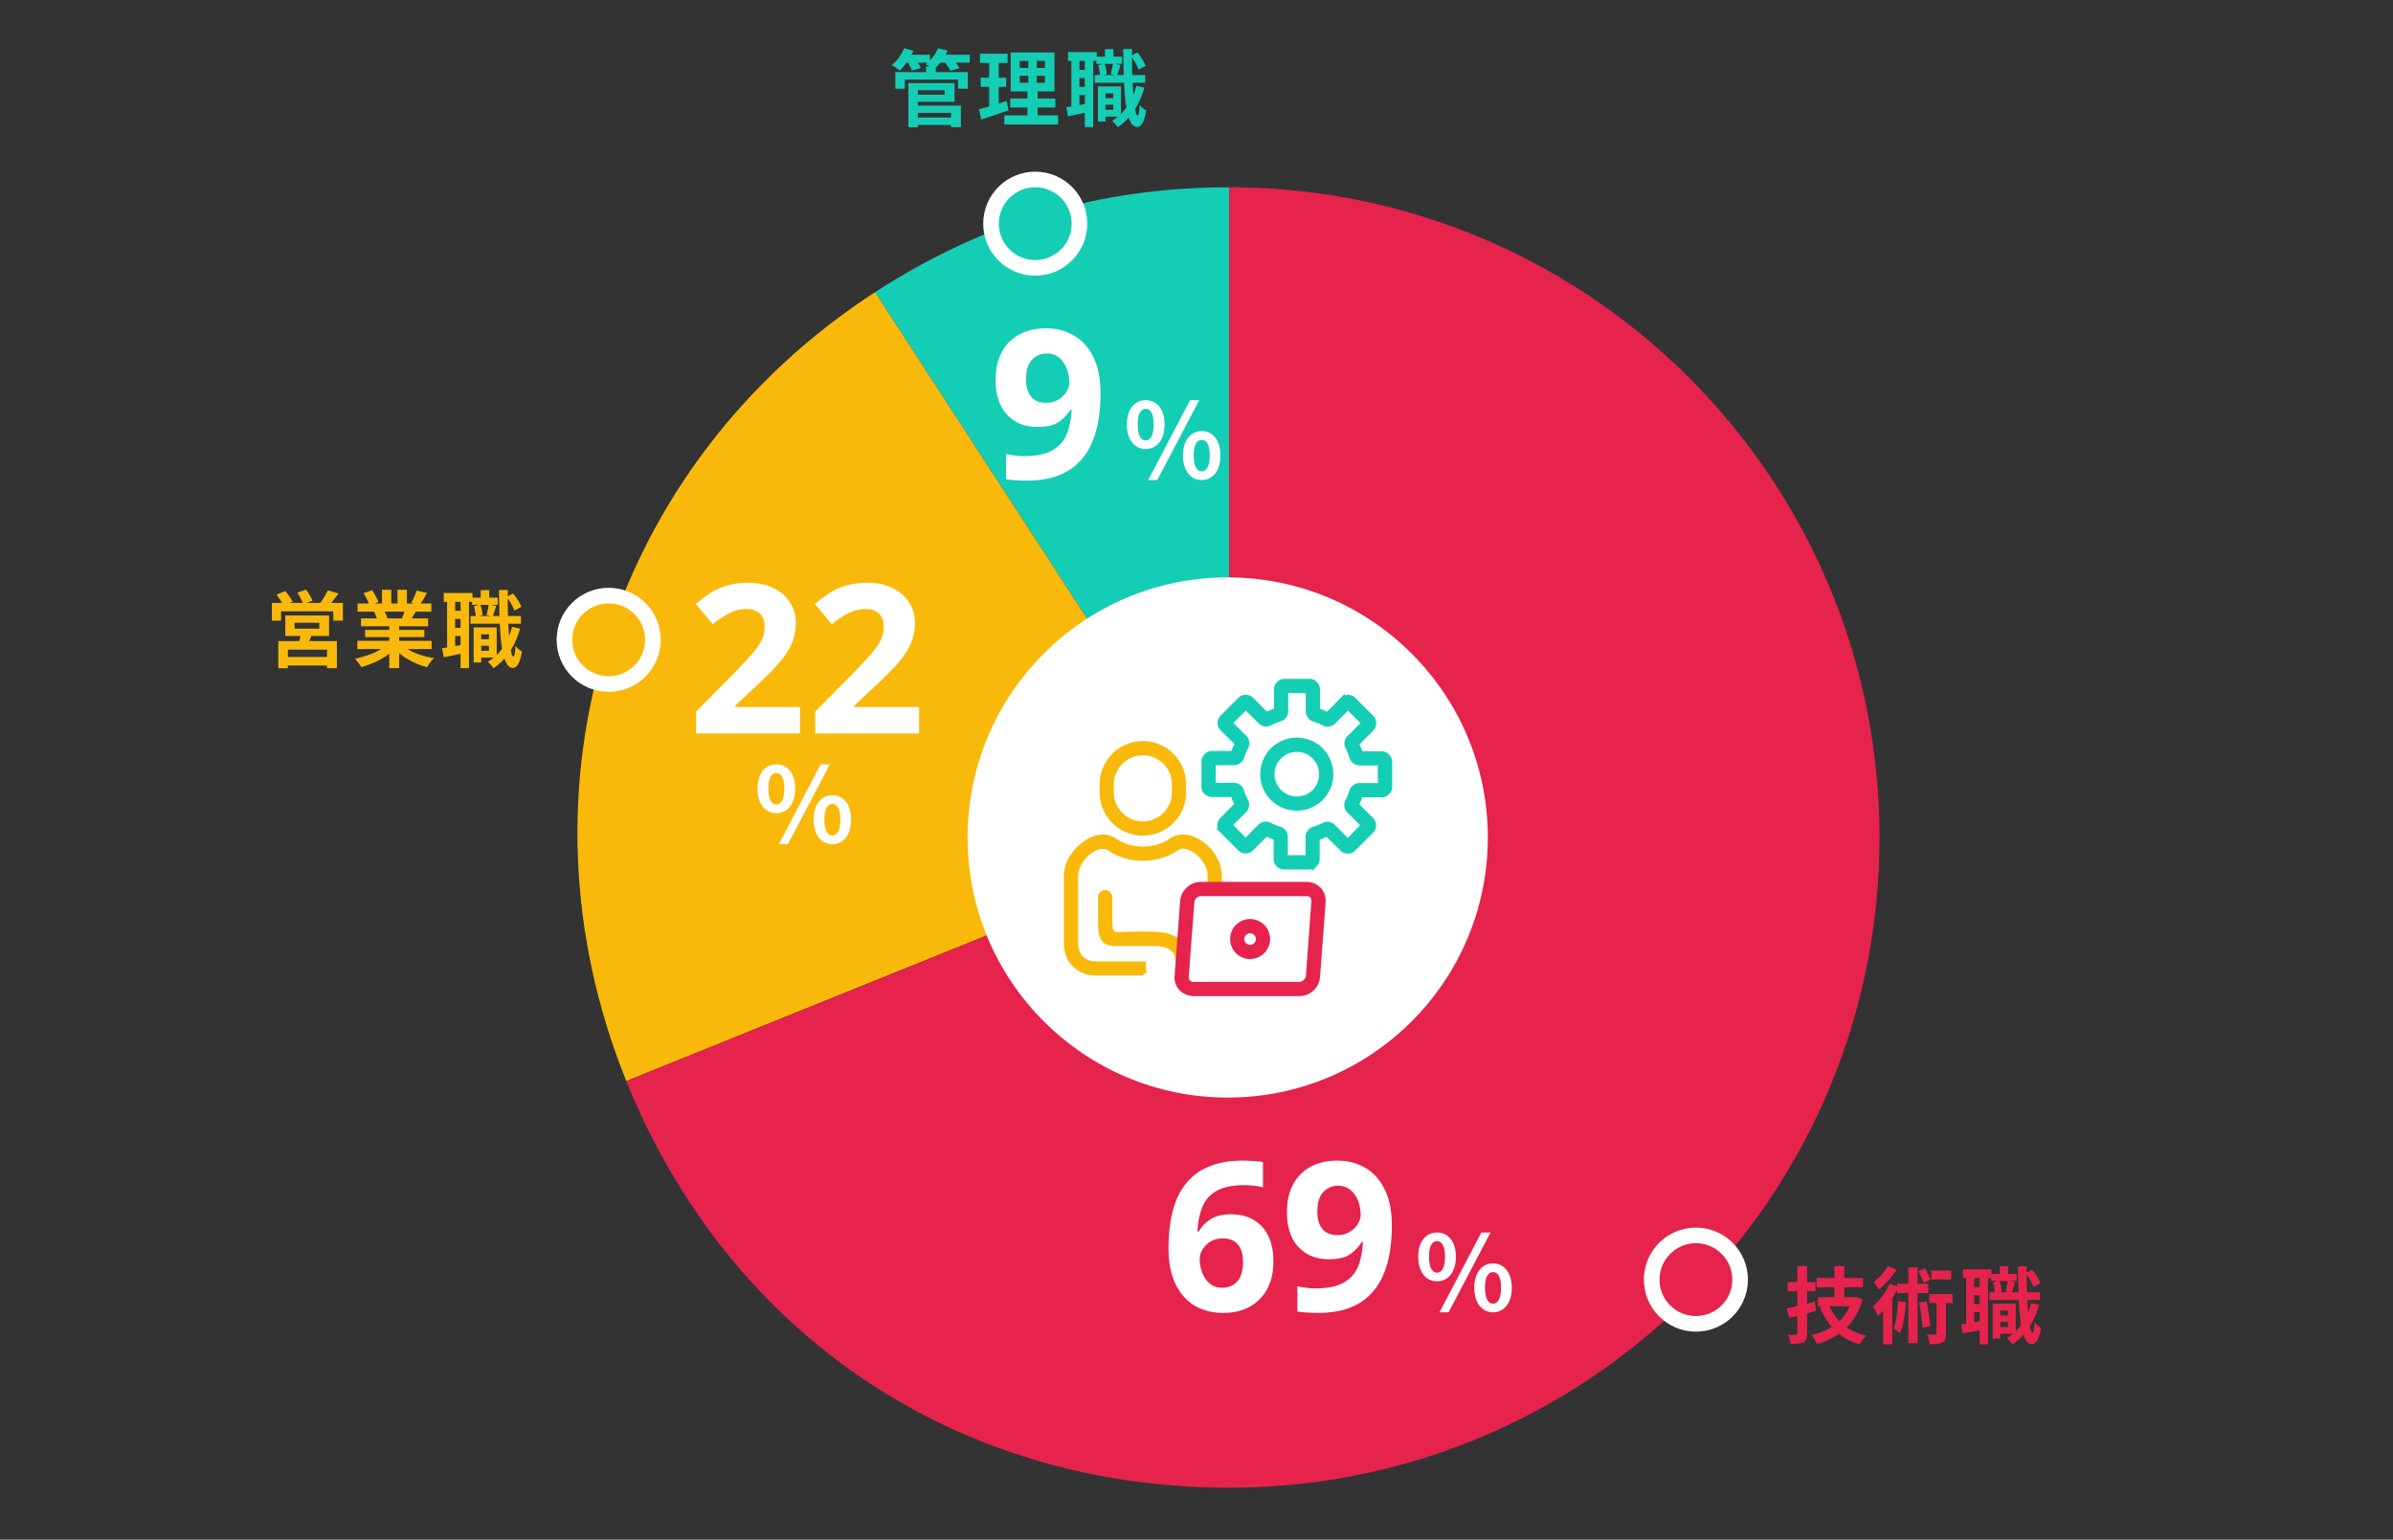 <svg xmlns="http://www.w3.org/2000/svg" width="460" height="296" fill="none"><rect width="100%" height="100%" fill="#333333" stroke="none"/><path fill="#14CDB5" d="M236.293 161 168.208 56.169C189.05 42.632 211.435 36 236.293 36z"/><path fill="#F9B90B" d="m236.292 160.997-115.901 46.827c-22.757-56.327-3.133-118.569 47.816-151.658l68.078 104.838z"/><path fill="#E5234C" d="M236.293 161V36c69.038 0 125 55.968 125 125s-55.969 125-125 125c-52.47 0-96.249-29.526-115.902-78.173zM349.176 245.688h8.944v1.776h-8.944zm.272 3.696h6.848v1.728h-6.848zm3.168-5.984h1.904v6.928h-1.904zm-1.088 7.36a9.8 9.8 0 0 0 2.688 3.808q1.808 1.568 4.528 2.224a7.861 7.861 0 0 0-.896 1.088q-.192.32-.336.576-2.88-.848-4.752-2.672-1.856-1.824-2.96-4.528zm4.56-1.376h.368l.32-.064 1.232.496q-.48 1.776-1.312 3.168a10.4 10.4 0 0 1-1.952 2.432 11.8 11.8 0 0 1-2.512 1.776q-1.376.736-2.96 1.2a7 7 0 0 0-.272-.576 10 10 0 0 0-.384-.64 5 5 0 0 0-.368-.512q1.44-.336 2.704-.944a10.3 10.3 0 0 0 2.304-1.488 9 9 0 0 0 1.744-2.016 8.6 8.6 0 0 0 1.088-2.528zm-12.656 2.144q.704-.144 1.6-.336.896-.208 1.872-.448.992-.256 1.952-.496l.24 1.76q-1.312.368-2.688.736-1.36.352-2.48.624zm.208-5.072h5.328v1.776h-5.328zm1.856-3.056h1.888v12.912q0 .688-.16 1.072a1.14 1.14 0 0 1-.56.624q-.4.208-.992.272a14 14 0 0 1-1.456.064 5.3 5.3 0 0 0-.208-.88 7 7 0 0 0-.336-.864q.48.016.912.016h.608q.304 0 .304-.32zm19.344 6.72 1.536.224a25 25 0 0 1-.224 2.208 22 22 0 0 1-.368 2.048 9 9 0 0 1-.528 1.696 5 5 0 0 0-.384-.304 6 6 0 0 0-.48-.336 2.5 2.5 0 0 0-.416-.256q.288-.656.448-1.504.176-.847.272-1.824.113-.976.144-1.952m-.144-3.312h5.984v1.776h-5.984zm2.128-3.152h1.792v14.528h-1.792zm2.096 6.768 1.392-.256q.176.752.32 1.616.144.848.24 1.664.112.816.16 1.472l-1.488.304a16 16 0 0 0-.112-1.472 54 54 0 0 0-.224-1.696 25 25 0 0 0-.288-1.632m2.32-6.16h3.824v1.696h-3.824zm-.384 4.528h4.464v1.712h-4.464zm-2.128-4.432 1.264-.528q.32.512.64 1.136.32.608.448 1.04l-1.312.608a8 8 0 0 0-.448-1.088 13 13 0 0 0-.592-1.168m3.52 4.928h1.824v7.072q0 .672-.144 1.088-.128.416-.56.64a3 3 0 0 1-1.008.272q-.592.064-1.408.064a3.8 3.8 0 0 0-.176-.928 6 6 0 0 0-.336-.944q.496.016.928.032h.608q.144 0 .208-.048.064-.064.064-.208zm-9.376-5.888 1.728.64q-.432.704-.992 1.408-.56.703-1.2 1.344-.624.64-1.248 1.12a7 7 0 0 0-.304-.464 9 9 0 0 0-.368-.528 3.5 3.5 0 0 0-.32-.432q.512-.4 1.024-.912.528-.528.96-1.088.448-.56.72-1.088m-.88 6.864 1.504-1.504.256.096v9.584h-1.76zm1.248-3.472 1.696.576a17 17 0 0 1-1.088 2.064 22 22 0 0 1-1.36 1.936q-.72.896-1.472 1.584a4 4 0 0 0-.272-.544 8.4 8.4 0 0 0-.752-1.232 11.6 11.6 0 0 0 1.808-1.968 12.5 12.5 0 0 0 1.44-2.416m20.528 6.096h2.88v1.248h-2.88zm-1.008-8h4.912v1.392h-4.912zm-.32 3.536h9.696v1.488h-9.696zm1.728 2.192h3.312v5.808h-3.312v-1.312h1.824v-3.168h-1.824zm-1.12 0h1.456v6.736h-1.456zm1.36-7.168h1.632v2.384h-1.632zm6.032 7.056 1.536.336q-.704 2.528-2 4.464-1.296 1.92-3.104 3.152a4 4 0 0 0-.304-.384 9 9 0 0 0-.416-.48 4 4 0 0 0-.368-.384 9 9 0 0 0 2.896-2.752q1.184-1.728 1.76-3.952m-7.344-3.984 1.232-.304q.176.48.288 1.056.127.56.144.992l-1.296.32a7 7 0 0 0-.128-.992 8 8 0 0 0-.24-1.072m6.288-1.776 1.248-.656q.496.576.928 1.296.432.704.656 1.264l-1.344.736q-.176-.544-.608-1.296a13 13 0 0 0-.88-1.344m-3.44 1.472 1.456.272q-.192.56-.368 1.104-.176.528-.32.928l-1.2-.272q.127-.432.24-1.008.127-.576.192-1.024m-8.64-2.208h5.52v1.696h-5.52zm1.392 3.424h2.8v1.552h-2.8zm0 3.264h2.8v1.568h-2.8zm-.752-5.776h1.552v10.048h-1.552zm2.592 0h1.616v13.52h-1.616zm-3.552 9.696a70 70 0 0 0 2.032-.336q1.184-.208 2.416-.432l.128 1.616-2.208.48-2.048.416zm10.928-11.2h1.696q-.016 2.032.016 3.92.048 1.888.144 3.504.096 1.6.224 2.8.144 1.2.32 1.888.175.672.384.672.16 0 .24-.528.096-.528.144-1.488.144.176.384.4t.48.4.384.272q-.208 1.296-.512 1.984-.288.688-.608.928-.32.256-.592.256-.672-.017-1.136-.72-.464-.704-.768-2.016-.288-1.312-.464-3.152a81 81 0 0 1-.24-4.16 309 309 0 0 1-.096-4.96"/><path fill="#F9B90B" d="M56.616 119.72v1.136h4.768v-1.136zm-1.776-1.392h8.416v3.936H54.84zm3.024 3.344 2.176.128q-.24.64-.512 1.232t-.496 1.008l-1.68-.224q.16-.496.304-1.088t.208-1.056m-4.368 1.568H64.76v5.216h-1.904v-3.568h-7.52v3.584h-1.84zm1.04 3.056h9.136v1.648h-9.136zm-2.272-10.384h13.648v3.408h-1.84v-1.792H54.024v1.792h-1.76zM63 113.48l2.064.624q-.512.689-1.024 1.344t-.944 1.104l-1.568-.576q.256-.352.528-.784.288-.432.528-.88.256-.448.416-.832m-9.84.848 1.648-.704q.416.464.816 1.04.416.56.624 1.008l-1.76.768a6.4 6.4 0 0 0-.56-1.024 12 12 0 0 0-.768-1.088m4-.4 1.68-.576q.353.48.704 1.088.368.608.512 1.056l-1.76.64a7 7 0 0 0-.48-1.056 11 11 0 0 0-.656-1.152m11.536 9.264h14.272v1.584H68.696zm.048-7.168H82.92v1.568H68.744zm.656 2.864h12.896v1.504H69.4zm.784 2.208H81.56v1.392H70.184zm4.64-1.456h1.904v8.8h-1.904zm-1.392-6.256h1.792v3.392h-1.792zm2.976 0h1.808v3.28h-1.808zm-1.936 10.512 1.52.688a9.8 9.8 0 0 1-1.824 1.552q-1.056.704-2.272 1.232-1.216.544-2.448.88a5 5 0 0 0-.352-.544 11 11 0 0 0-.448-.576 4 4 0 0 0-.432-.48 21 21 0 0 0 2.384-.656q1.2-.4 2.208-.944t1.664-1.152m2.64-.048q.495.48 1.184.912.688.415 1.504.768.832.336 1.744.592a16 16 0 0 0 1.872.4q-.225.224-.48.512-.24.305-.464.624-.208.336-.352.608a13.5 13.5 0 0 1-1.888-.624 14 14 0 0 1-1.744-.848 12 12 0 0 1-1.568-1.072 9 9 0 0 1-1.296-1.264zm2.976-10.32 2 .48q-.368.656-.752 1.28-.383.608-.704 1.04l-1.568-.48q.192-.32.384-.72.192-.416.352-.832.176-.432.288-.768m-2.112 3.424 2.032.48q-.336.56-.64 1.088-.304.512-.544.88l-1.632-.448a25 25 0 0 0 .432-.992q.225-.56.352-1.008m-8.096-2.912 1.648-.56q.353.496.704 1.152.352.64.512 1.104l-1.728.64a6 6 0 0 0-.464-1.136 17 17 0 0 0-.672-1.2m2.032 3.584 1.872-.304q.208.336.4.768.208.416.304.736l-1.952.336a7 7 0 0 0-.256-.752 6 6 0 0 0-.368-.784m19.856 5.264h2.88v1.248h-2.88zm-1.008-8h4.912v1.392H90.76zm-.32 3.536h9.696v1.488H90.44zm1.728 2.192h3.312v5.808h-3.312v-1.312h1.824v-3.168h-1.824zm-1.12 0h1.456v6.736h-1.456zm1.36-7.168h1.632v2.384h-1.632zm6.032 7.056 1.536.336q-.704 2.528-2 4.464-1.296 1.92-3.104 3.152a4 4 0 0 0-.304-.384 8 8 0 0 0-.416-.48 4 4 0 0 0-.368-.384 9 9 0 0 0 2.896-2.752q1.185-1.728 1.76-3.952m-7.344-3.984 1.232-.304q.175.48.288 1.056.127.56.144.992l-1.296.32a7 7 0 0 0-.128-.992 8 8 0 0 0-.24-1.072m6.288-1.776 1.248-.656q.496.576.928 1.296.432.704.656 1.264l-1.344.736q-.176-.545-.608-1.296a13 13 0 0 0-.88-1.344m-3.44 1.472 1.456.272q-.191.56-.368 1.104-.176.528-.32.928l-1.2-.272q.127-.432.24-1.008.128-.576.192-1.024m-8.64-2.208h5.52v1.696h-5.52zm1.392 3.424h2.8v1.552h-2.8zm0 3.264h2.8v1.568h-2.8zm-.752-5.776h1.552v10.048h-1.552zm2.592 0h1.616v13.52h-1.616zm-3.552 9.696a70 70 0 0 0 2.032-.336q1.185-.209 2.416-.432l.128 1.616-2.208.48-2.048.416zm10.928-11.2h1.696q-.015 2.032.016 3.92.048 1.888.144 3.504.096 1.6.224 2.8.144 1.2.32 1.888.176.672.384.672.16 0 .24-.528.096-.528.144-1.488.144.176.384.4t.48.4.384.272q-.208 1.296-.512 1.984-.288.688-.608.928-.32.256-.592.256-.672-.016-1.136-.72t-.768-2.016q-.288-1.312-.464-3.152a82 82 0 0 1-.24-4.16 316 316 0 0 1-.096-4.96"/><path fill="#14CDB5" d="M175.736 22.6h7.792v1.424h-7.792zm2.288-9.84h1.856v1.936h-1.856zm-5.904 1.104h13.92v3.2h-1.888v-1.76h-10.224v1.76h-1.808zm3.552 2.112h7.824v3.584h-7.824V18.2h5.92v-.848h-5.92zm.08 4.32h8.96v4.144h-1.904v-2.736h-7.056zm-1.136-4.32h1.824v8.48h-1.824zm-.896-5.456h5.056v1.52h-5.056zm6.48 0h6.208v1.52H180.2zm-6.4-1.248 1.776.496a11.8 11.8 0 0 1-1.184 2.096 12.7 12.7 0 0 1-1.408 1.712 4 4 0 0 0-.464-.352l-.576-.384a4 4 0 0 0-.528-.304 7.6 7.6 0 0 0 1.376-1.472 8.4 8.4 0 0 0 1.008-1.792m6.512 0 1.824.448a9.6 9.6 0 0 1-1.12 1.984 9.7 9.7 0 0 1-1.408 1.552 5 5 0 0 0-.512-.304 8 8 0 0 0-.608-.336 5 5 0 0 0-.56-.272 6.5 6.5 0 0 0 1.392-1.36 7.2 7.2 0 0 0 .992-1.712m-5.984 2.432 1.632-.448q.288.416.576.944.304.512.464.88l-1.728.496a5 5 0 0 0-.4-.896 11 11 0 0 0-.544-.976m7.136.032 1.696-.448a10 10 0 0 1 .704.912q.368.511.56.912l-1.776.496a4.7 4.7 0 0 0-.496-.912 16 16 0 0 0-.688-.96m14.56 2.832v1.36h4.832v-1.36zm0-2.864v1.344h4.832v-1.344zm-1.744-1.616h8.416v7.472h-8.416zm-.096 8.848h8.672v1.728h-8.672zm-1.12 3.248H203.4v1.744h-10.336zm-4.688-11.856h5.312v1.776h-5.312zm.144 4.608h4.896v1.76h-4.896zm-.336 6.08q.704-.192 1.568-.432.88-.255 1.856-.56.976-.32 1.92-.624l.336 1.824q-1.344.449-2.72.912-1.376.465-2.528.832zm1.952-9.984h1.84v9.824l-1.84.304zm7.536-.256h1.616v6.016h.176V23h-1.968v-6.208h.176zm14.096 8.112h2.88v1.248h-2.88zm-1.008-8h4.912v1.392h-4.912zm-.32 3.536h9.696v1.488h-9.696zm1.728 2.192h3.312v5.808h-3.312v-1.312h1.824v-3.168h-1.824zm-1.12 0h1.456v6.736h-1.456zm1.36-7.168h1.632v2.384h-1.632zm6.032 7.056 1.536.336q-.704 2.528-2 4.464-1.296 1.92-3.104 3.152a4 4 0 0 0-.304-.384 9 9 0 0 0-.416-.48 4 4 0 0 0-.368-.384 9 9 0 0 0 2.896-2.752q1.184-1.729 1.76-3.952m-7.344-3.984 1.232-.304q.176.48.288 1.056.128.56.144.992l-1.296.32a7 7 0 0 0-.128-.992 8.5 8.5 0 0 0-.24-1.072m6.288-1.776 1.248-.656q.496.576.928 1.296.432.704.656 1.264l-1.344.736q-.176-.544-.608-1.296a13 13 0 0 0-.88-1.344m-3.44 1.472 1.456.272q-.192.56-.368 1.104-.176.528-.32.928l-1.2-.272q.127-.432.24-1.008.127-.576.192-1.024m-8.64-2.208h5.52v1.696h-5.52zm1.392 3.424h2.8v1.552h-2.8zm0 3.264h2.8v1.568h-2.8zm-.752-5.776h1.552v10.048h-1.552zm2.592 0h1.616v13.52h-1.616zm-3.552 9.696a72 72 0 0 0 2.032-.336q1.184-.209 2.416-.432l.128 1.616-2.208.48-2.048.416zm10.928-11.2h1.696q-.016 2.032.016 3.92.048 1.889.144 3.504.096 1.6.224 2.8.144 1.2.32 1.888.175.672.384.672.16 0 .24-.528.096-.528.144-1.488.144.175.384.4t.48.4.384.272q-.208 1.296-.512 1.984-.288.688-.608.928-.32.256-.592.256-.672-.015-1.136-.72-.464-.704-.768-2.016-.288-1.312-.464-3.152a81 81 0 0 1-.24-4.16q-.065-2.304-.096-4.96"/><circle cx="117" cy="123" r="8.5" fill="#F9B90B" stroke="#fff" stroke-width="3"/><circle cx="326" cy="246" r="8.5" fill="#E5234C" stroke="#fff" stroke-width="3"/><circle cx="199" cy="43" r="8.5" fill="#14CDB5" stroke="#fff" stroke-width="3"/><path fill="#fff" d="M224.619 239.88q0-2.44.36-4.84.36-2.44 1.24-4.56a12.3 12.3 0 0 1 2.52-3.8q1.64-1.68 4.12-2.6 2.52-.96 6.08-.96.84 0 1.96.08 1.12.04 1.88.2v4.84q-.76-.16-1.68-.28-.88-.12-1.76-.12-3.561 0-5.52 1.12-1.92 1.12-2.72 3.16-.8 2-.92 4.64h.24q.8-1.4 2.28-2.36 1.52-.96 3.92-.96 3.76 0 5.96 2.36t2.2 6.68q0 4.64-2.64 7.28-2.601 2.64-7.08 2.64-2.92 0-5.28-1.32-2.36-1.36-3.76-4.12-1.4-2.8-1.4-7.08m10.32 7.68q1.76 0 2.88-1.2 1.12-1.24 1.12-3.8 0-2.08-.96-3.28t-2.92-1.2q-1.36 0-2.36.6a4.6 4.6 0 0 0-1.52 1.52q-.56.88-.56 1.84 0 1.32.48 2.6t1.44 2.12q.999.8 2.4.8m32.61-11.92q0 2.44-.36 4.88-.36 2.4-1.28 4.56a12 12 0 0 1-2.52 3.8q-1.6 1.64-4.12 2.6-2.48.92-6.04.92-.84 0-1.96-.08-1.12-.04-1.88-.2v-4.84q.801.16 1.68.28.88.12 1.76.12 3.56 0 5.48-1.12 1.96-1.12 2.76-3.12.8-2.04.92-4.68h-.24a7.55 7.55 0 0 1-2.24 2.36q-1.359.96-4.08.96-3.64 0-5.84-2.36t-2.2-6.68q0-4.64 2.6-7.28 2.64-2.64 7.12-2.64 2.92 0 5.28 1.36 2.36 1.32 3.76 4.12 1.4 2.76 1.4 7.04m-10.32-7.68q-1.76 0-2.88 1.24-1.12 1.2-1.12 3.76 0 2.08.96 3.28t2.92 1.2q1.32 0 2.32-.6t1.56-1.48q.56-.92.56-1.88 0-1.32-.48-2.6t-1.44-2.08q-.96-.84-2.4-.84M276.24 246.32c-2.12 0-3.62-1.76-3.62-4.72s1.5-4.66 3.62-4.66 3.62 1.7 3.62 4.66-1.5 4.72-3.62 4.72m0-1.66c.86 0 1.52-.9 1.52-3.06 0-2.18-.66-3-1.52-3-.88 0-1.54.82-1.54 3 0 2.16.66 3.06 1.54 3.06m.48 7.62 8.04-15.34h1.76l-8.06 15.34zm10.28 0c-2.1 0-3.6-1.74-3.6-4.72 0-2.96 1.5-4.68 3.6-4.68s3.6 1.72 3.6 4.68c0 2.98-1.5 4.72-3.6 4.72m0-1.66c.86 0 1.54-.88 1.54-3.06s-.68-3-1.54-3-1.54.82-1.54 3 .68 3.06 1.54 3.06M153.779 141h-19.96v-4.2l7.16-7.24q2.16-2.24 3.48-3.72 1.32-1.52 1.92-2.72.6-1.24.6-2.64 0-1.72-.96-2.56-.921-.84-2.52-.84-1.64 0-3.2.76t-3.28 2.16l-3.28-3.88a24.5 24.5 0 0 1 2.6-1.96q1.4-.96 3.2-1.52 1.84-.6 4.4-.6 2.799 0 4.8 1.04 2.04 1 3.12 2.76 1.12 1.72 1.12 3.92 0 2.36-.96 4.32-.92 1.96-2.72 3.88-1.76 1.92-4.28 4.24l-3.68 3.44v.28h12.44zm22.89 0h-19.96v-4.2l7.16-7.24q2.16-2.24 3.48-3.72 1.32-1.52 1.92-2.72.6-1.24.6-2.64 0-1.72-.96-2.56-.92-.84-2.52-.84-1.64 0-3.2.76t-3.28 2.16l-3.28-3.88q1.2-1.04 2.6-1.96 1.4-.96 3.2-1.52 1.84-.6 4.4-.6 2.8 0 4.8 1.04 2.04 1 3.12 2.76 1.12 1.72 1.12 3.92 0 2.36-.96 4.32-.92 1.96-2.72 3.88-1.76 1.92-4.28 4.24l-3.68 3.44v.28h12.44zM149.24 156.32c-2.12 0-3.62-1.76-3.62-4.72s1.5-4.66 3.62-4.66 3.62 1.7 3.62 4.66-1.5 4.72-3.62 4.72m0-1.66c.86 0 1.52-.9 1.52-3.06 0-2.18-.66-3-1.52-3-.88 0-1.54.82-1.54 3 0 2.16.66 3.06 1.54 3.06m.48 7.62 8.04-15.34h1.76l-8.06 15.34zm10.28 0c-2.1 0-3.6-1.74-3.6-4.72 0-2.96 1.5-4.68 3.6-4.68s3.6 1.72 3.6 4.68c0 2.98-1.5 4.72-3.6 4.72m0-1.66c.86 0 1.54-.88 1.54-3.06s-.68-3-1.54-3-1.54.82-1.54 3 .68 3.06 1.54 3.06M211.549 75.64q0 2.44-.36 4.88-.36 2.4-1.28 4.56a11.95 11.95 0 0 1-2.52 3.8q-1.6 1.64-4.12 2.6-2.48.92-6.04.92-.84 0-1.96-.08-1.12-.04-1.88-.2v-4.84q.801.16 1.68.28.88.12 1.76.12 3.56 0 5.48-1.12 1.96-1.12 2.76-3.12.8-2.04.92-4.68h-.24a7.55 7.55 0 0 1-2.24 2.36q-1.359.96-4.08.96-3.64 0-5.84-2.36t-2.2-6.68q0-4.64 2.6-7.28 2.64-2.64 7.12-2.64 2.92 0 5.28 1.36 2.36 1.32 3.76 4.12 1.4 2.76 1.4 7.04m-10.32-7.68q-1.76 0-2.88 1.24-1.12 1.2-1.12 3.76 0 2.08.96 3.28t2.92 1.2q1.32 0 2.32-.6t1.56-1.48q.56-.92.56-1.88 0-1.32-.48-2.6t-1.44-2.08q-.96-.84-2.4-.84M220.24 86.32c-2.12 0-3.62-1.76-3.62-4.72s1.5-4.66 3.62-4.66 3.62 1.7 3.62 4.66-1.5 4.72-3.62 4.72m0-1.66c.86 0 1.52-.9 1.52-3.06 0-2.18-.66-3-1.52-3-.88 0-1.54.82-1.54 3 0 2.16.66 3.06 1.54 3.06m.48 7.62 8.04-15.34h1.76l-8.06 15.34zm10.28 0c-2.1 0-3.6-1.74-3.6-4.72 0-2.96 1.5-4.68 3.6-4.68s3.6 1.72 3.6 4.68c0 2.98-1.5 4.72-3.6 4.72m0-1.66c.86 0 1.54-.88 1.54-3.06s-.68-3-1.54-3-1.54.82-1.54 3 .68 3.06 1.54 3.06"/><circle cx="236" cy="161" r="50" fill="#fff"/><path fill="#F9B90B" stroke="#F9B90B" d="M219.787 187.028h-9.267c-1.445 0-2.925-.525-4.009-1.675-.92-.952-1.511-2.333-1.511-4.173v-12.783c0-1.381.525-2.794 1.381-4.008a9.9 9.9 0 0 1 2.529-2.431c.986-.626 2.071-1.019 3.123-1.019.755 0 1.511.197 2.168.658a8.4 8.4 0 0 0 2.564 1.216c.92.297 1.906.427 2.924.427s2.038-.132 2.958-.427c.92-.262 1.774-.657 2.529-1.216.69-.461 1.445-.658 2.235-.658 1.052 0 2.103.361 3.089.987a8.3 8.3 0 0 1 2.497 2.399c.854 1.182 1.381 2.629 1.381 4.074v2.529h-1.742v-2.529c.032-1.084-.395-2.168-1.052-3.088-.525-.788-1.249-1.445-2.004-1.938-.69-.427-1.479-.724-2.169-.724-.427 0-.888.132-1.248.395a11.1 11.1 0 0 1-3.023 1.445 12 12 0 0 1-3.451.493c-1.185 0-2.333-.164-3.417-.493a11.4 11.4 0 0 1-3.057-1.445c-.328-.263-.755-.361-1.182-.361-.724 0-1.479.263-2.203.724a7.7 7.7 0 0 0-2.038 1.972c-.626.952-1.052 2.004-1.052 3.022v12.783c0 1.347.394 2.333 1.018 2.99.723.756 1.773 1.151 2.759 1.151h9.268v1.71zM219.689 144.703a6.03 6.03 0 0 0-4.271 1.773c-1.117 1.117-1.808 2.63-1.808 4.305v1.546c0 1.675.689 3.186 1.808 4.305 1.084 1.116 2.595 1.773 4.271 1.773a6.04 6.04 0 0 0 4.305-1.773 6.12 6.12 0 0 0 1.773-4.305v-1.546c0-1.675-.689-3.186-1.773-4.305-1.117-1.084-2.63-1.773-4.305-1.773Zm0-1.742a7.77 7.77 0 0 1 5.519 2.301 7.83 7.83 0 0 1 2.301 5.519v1.546a7.77 7.77 0 0 1-2.301 5.519 7.77 7.77 0 0 1-11.039 0 7.77 7.77 0 0 1-2.301-5.519v-1.546c0-2.136.888-4.106 2.301-5.519a7.83 7.83 0 0 1 5.52-2.301Z"/><path fill="#E5234C" stroke="#E5234C" d="M240.292 178.912c-.427 0-.821.196-1.116.461a1.6 1.6 0 0 0-.493 1.15c0 .461.196.854.493 1.15.297.263.689.462 1.116.462.461 0 .854-.197 1.151-.462.296-.296.461-.689.461-1.15s-.165-.854-.461-1.15c-.297-.263-.69-.461-1.151-.461Zm-2.367-.756c.626-.591 1.445-.986 2.365-.986s1.774.395 2.365.986c.625.591.986 1.445.986 2.365s-.361 1.742-.986 2.367a3.38 3.38 0 0 1-2.365.986c-.92 0-1.741-.395-2.365-.986a3.42 3.42 0 0 1-.954-2.367c0-.922.361-1.774.954-2.365Z"/><path fill="#F9B90B" stroke="#F9B90B" d="M211.572 172.503c0-.493.395-.888.854-.888.493 0 .887.395.887.888v4.666c0 2.497.592 2.497 2.169 2.497 2.137-.066 4.928-.132 7.065 0 2.038.165 3.549.756 4.535 1.874.952 1.151 1.347 2.728 1.019 4.764a.85.85 0 0 1-.952.724.863.863 0 0 1-.756-.986c.231-1.512 0-2.63-.625-3.351-.658-.756-1.774-1.183-3.319-1.315h-6.967c-2.826 0-3.91 0-3.91-4.207z"/><path fill="#14CDB5" stroke="#14CDB5" d="M249.295 142.305c1.774 0 3.417.723 4.6 1.906a6.53 6.53 0 0 1 1.906 4.633 6.45 6.45 0 0 1-1.906 4.6 6.5 6.5 0 0 1-4.6 1.906 6.6 6.6 0 0 1-4.634-1.906 6.51 6.51 0 0 1-1.906-4.6c0-1.773.724-3.451 1.906-4.633a6.53 6.53 0 0 1 4.634-1.906Zm3.385 3.154a4.74 4.74 0 0 0-3.385-1.413 4.69 4.69 0 0 0-3.385 1.413c-.888.854-1.413 2.039-1.413 3.385 0 1.347.525 2.498 1.413 3.386a4.74 4.74 0 0 0 3.385 1.381c1.347 0 2.497-.525 3.385-1.381a4.86 4.86 0 0 0 1.381-3.386 4.8 4.8 0 0 0-1.381-3.385Z"/><path fill="#14CDB5" stroke="#14CDB5" d="M253.24 136.62c.329.098.657.23.986.361.329.132.625.296.954.461l2.858-2.893a1.55 1.55 0 0 1 1.084-.461c.395 0 .788.165 1.085.461l3.385 3.386c.328.296.461.689.461 1.084s-.133.79-.427 1.084l-2.892 2.892c.132.297.296.626.427.952.132.329.262.658.36.986h4.075c.395 0 .79.165 1.052.461.297.263.461.658.461 1.053v4.83c0 .395-.164.787-.461 1.052a1.41 1.41 0 0 1-1.052.461h-4.107c-.098.329-.23.657-.36.986-.133.329-.263.625-.427.952l2.858 2.858c.296.297.461.689.461 1.084s-.165.788-.461 1.085l-3.386 3.385c-.296.328-.689.461-1.084.461s-.79-.133-1.084-.461l-2.892-2.858c-.297.132-.626.296-.952.427a7 7 0 0 1-.986.36v4.075c0 .395-.165.787-.427 1.052a1.49 1.49 0 0 1-1.084.461h-4.798c-.427 0-.822-.164-1.085-.461a1.42 1.42 0 0 1-.461-1.052v-4.107c-.328-.098-.657-.23-.986-.36-.297-.133-.625-.263-.952-.427l-2.858 2.858a1.55 1.55 0 0 1-1.084.461c-.395 0-.788-.165-1.084-.461l-3.385-3.385a1.54 1.54 0 0 1-.461-1.085c0-.395.164-.787.461-1.084l2.892-2.892a9 9 0 0 1-.461-.952c-.133-.297-.231-.625-.361-.986h-4.043c-.426 0-.821-.164-1.084-.427a1.49 1.49 0 0 1-.461-1.084v-4.798c0-.427.164-.822.461-1.085a1.44 1.44 0 0 1 1.084-.461h4.075c.098-.328.23-.657.361-.986.132-.296.296-.625.461-.952l-2.892-2.858a1.54 1.54 0 0 1-.461-1.084c0-.395.164-.788.461-1.084l3.385-3.385a1.54 1.54 0 0 1 1.084-.461c.395 0 .788.164 1.084.461l2.892 2.892c.297-.165.626-.329.952-.461.329-.133.658-.231.986-.361v-4.045c0-.427.165-.821.461-1.084.263-.297.658-.461 1.085-.461h4.798c.395 0 .787.164 1.052.461.297.263.461.657.461 1.084v4.075zm.329 1.97a12 12 0 0 0-.987-.361 1.53 1.53 0 0 1-.789-.559c-.165-.263-.297-.559-.297-.888v-4.04h-4.371v4.008c0 .329-.098.657-.297.92-.196.23-.461.427-.79.525-.328.098-.657.231-.986.361-.328.132-.625.296-.952.427-.296.164-.625.23-.92.164a1.25 1.25 0 0 1-.853-.427l-2.858-2.826-3.089 3.089 2.826 2.826c.231.23.395.559.427.853.066.329 0 .658-.164.952a8 8 0 0 0-.427.952 8 8 0 0 0-.361.952 1.52 1.52 0 0 1-.559.788 1.45 1.45 0 0 1-.888.296h-4.043v4.372h4.009c.329 0 .657.132.92.328.23.165.427.461.525.788.098.297.23.625.361.952.132.329.296.625.461.952.132.296.196.625.132.92a1.25 1.25 0 0 1-.427.853l-2.826 2.858 3.089 3.089 2.826-2.826c.262-.231.559-.395.853-.427.329-.032.658 0 .952.164.297.165.626.297.952.461.329.133.626.231.954.329.329.098.591.297.788.559.196.263.297.592.297.92v4.009h4.403v-4.009c0-.328.098-.657.296-.888.165-.262.461-.461.788-.559.297-.098.625-.23.952-.361.329-.132.625-.262.952-.426.297-.165.625-.231.92-.165.329.032.625.197.854.427l2.858 2.858 3.088-3.123-2.826-2.825a1.5 1.5 0 0 1-.427-.854c-.032-.329 0-.658.165-.952.164-.297.296-.591.461-.92.132-.329.23-.657.328-.986s.297-.591.559-.79c.263-.164.592-.297.92-.297h4.009v-4.371h-4.009c-.328 0-.625-.132-.887-.297a1.52 1.52 0 0 1-.56-.787c-.098-.329-.23-.657-.36-.986a12 12 0 0 0-.427-.952c-.165-.297-.231-.626-.165-.92.032-.329.197-.625.427-.854l2.858-2.858-3.122-3.088-2.826 2.826c-.231.23-.525.395-.854.427-.329.066-.658 0-.952-.165a8 8 0 0 0-.92-.427z"/><path fill="#E5234C" stroke="#E5234C" d="M251.236 171.779h-20.439c-.427 0-.822.196-1.151.493a1.67 1.67 0 0 0-.559 1.116l-1.084 14.392v.098c0 .361.132.69.36.952.231.231.525.395.888.427h20.537c.427 0 .854-.196 1.183-.493.297-.296.525-.689.559-1.116l1.052-14.392.032-.098a1.54 1.54 0 0 0-.36-.952 1.5 1.5 0 0 0-.92-.427zm-20.439-1.742h20.439l.23.032c.822.066 1.545.427 2.038.952.526.559.822 1.315.822 2.137v.23l-1.084 14.392a3.46 3.46 0 0 1-1.084 2.267 3.48 3.48 0 0 1-2.365.952h-20.407l-.263-.032a3.17 3.17 0 0 1-2.038-.986 3.1 3.1 0 0 1-.822-2.103l.032-.23 1.052-14.392c.067-.888.493-1.676 1.117-2.267a3.4 3.4 0 0 1 2.333-.952Z"/></svg>